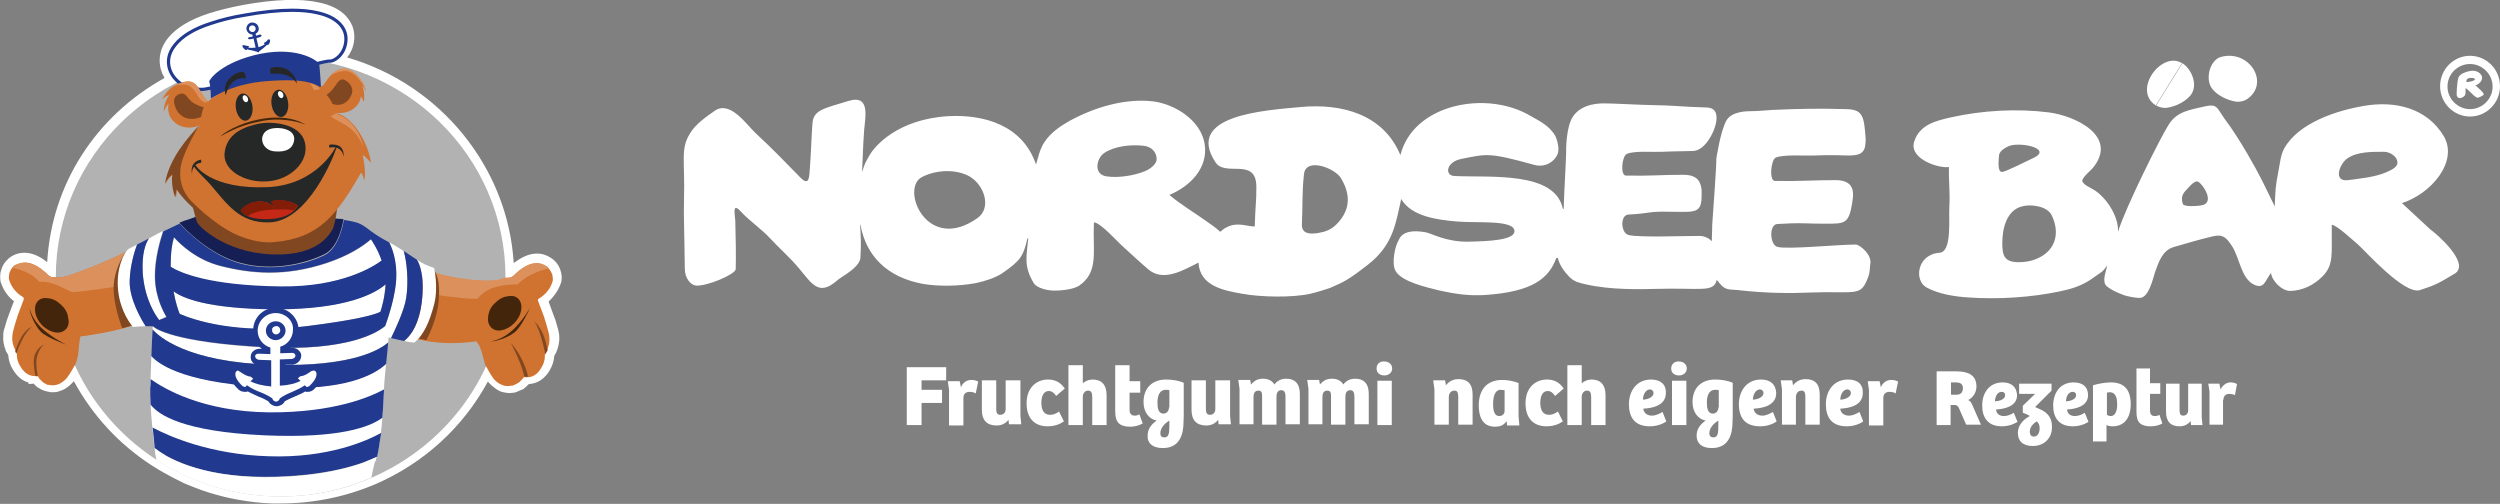 <?xml version="1.0" encoding="utf-8"?>
<!-- Generator: Adobe Illustrator 24.2.1, SVG Export Plug-In . SVG Version: 6.00 Build 0)  -->
<svg version="1.1" id="Ebene_1" xmlns="http://www.w3.org/2000/svg" xmlns:xlink="http://www.w3.org/1999/xlink" x="0px" y="0px"
	 viewBox="0 0 609.3 122.8" style="enable-background:new 0 0 609.3 122.8;" xml:space="preserve">
<rect x="0" y="0" width="609.3" height="122.8" fill="#808080" stroke="none"/>
<style type="text/css">
	.st0{fill:#FFFFFF;}
	.st1{fill:#B2B2B2;}
	.st2{fill:#D07230;}
	.st3{fill:#DC915C;}
	.st4{fill:#43250B;}
	.st5{fill:#814720;}
	.st6{fill:#213A8F;}
	.st7{fill:#151F54;}
	.st8{fill:none;stroke:#213A8F;stroke-width:0.786;stroke-miterlimit:10;}
	.st9{fill:#262727;}
	.st10{fill:#C62818;}
	.st11{fill:#831D08;}
</style>
<g>
	<path class="st0" d="M135.9,66.1c-0.2-0.6-0.5-1.2-1-1.8l0,0l-0.4-0.4c-1.2-0.9-2.4-1.3-3.6-1.3c-1.5,0-3,0.6-4.6,1.8
		c-0.6,0.4-1.2,0.9-1.8,1.5c-0.7-24.3-17.6-45.1-41.3-51.4c0.7-0.6,1.3-1.4,1.7-2.3c0.8-1.7,0.9-3.7,0.2-5.3
		c-0.7-1.8-2.6-4.2-7.7-5.3c-1.8-0.4-3.9-0.6-6.3-0.6c-3.4,0-7.4,0.4-11.8,1.2c-3.1,0.5-6,1.2-8.4,2.1c-4.3,1.5-7.5,3.4-9.3,5.7
		c-2.2,2.7-2.1,5.3-1.6,7c0.3,0.9,0.7,1.8,1.3,2.6c-17.5,9.4-28.5,26.9-29.1,46.3C10.1,63.4,8,62.4,6,62.4c-1.2,0-2.3,0.4-3.3,1.1
		l-0.1,0.1l-0.2,0.2L2,64.1c-0.5,0.6-0.8,1.2-1,1.8c-0.2,0.7-0.3,1.5-0.2,2.2c0.6,2.1,1.8,3.7,3.5,4.8c-0.4,1.2-0.9,2.4-1.3,3.6
		l-0.2,0.7C2.5,78,2.2,79,1.9,80.2c-0.1,0.5-0.2,1-0.3,1.6c-0.1,1.2,0.1,2.4,0.7,3.6l0,0.1L2.5,86c0.1,0.1,0.1,0.2,0.2,0.4
		c0.1,1.4,0.4,2.4,1,3.3c1.1,2,2.6,2.7,3.8,2.9c0,0.1,0,0.1,0,0.2c0.3,0,0.6-0.1,0.9-0.1c0.3,0.4,0.6,0.7,0.9,1l1,0.6l0.4,0.2
		l0.2,0.1c0.1,0,0.1,0.1,0.2,0.1c0,0,0.1,0,0.1,0c0,0,0.1,0,0.1,0l0.9,0.1c0.8,0,1.3,0,1.7-0.1c0.5-0.1,1.1-0.4,1.6-0.7
		c0.6-0.4,1.1-0.9,1.7-1.5c0.2-0.3,0.5-0.7,0.7-1c4.4,8.7,11.1,16.1,19.4,21.4c1.7,1.1,3.4,2.1,5.2,3c0.7,0.3,1.3,0.7,2,1
		c1,0.5,2.1,0.9,3.1,1.3c1.2,0.5,2.4,0.9,3.6,1.3c2.3,0.7,4.6,1.3,6.9,1.7c2.7,0.5,5.4,0.8,8,0.9c0.7,0,1.4,0,2.1,0
		c7.9,0,15.6-1.6,22.8-4.7c12.1-5.2,21.8-14.3,27.6-25.8c0.3,0.4,0.5,0.8,0.8,1.2c0.5,0.6,1.1,1.1,1.7,1.5c0.5,0.3,1.1,0.6,1.6,0.7
		c0.4,0.1,0.8,0.2,1.3,0.2h0.1l0.3,0l0.5,0l0.4-0.1c0,0,0.1,0,0.1,0h0.1l0.3-0.1l0.5-0.2l0.7-0.4c0.7-0.6,1-0.9,1.3-1.3
		c1.6,0,3.4-0.6,4.8-3c0.6-0.9,0.9-2,1-3.3c0-0.1,0.1-0.1,0.1-0.2l0.2-0.5l0.1-0.1c0.6-1.2,0.8-2.5,0.7-3.7c0-0.6-0.1-1.1-0.3-1.6
		c-0.3-1.2-0.6-2.2-0.9-2.9l-0.2-0.7l-1.4-3.6c1.7-1.2,2.9-2.7,3.4-4.6C136.2,67.6,136.1,66.8,135.9,66.1L135.9,66.1L135.9,66.1z"/>
	<path class="st0" d="M136.8,68.7c0.2-1,0.1-1.9-0.2-2.8c-0.2-0.7-0.6-1.4-1.1-2l-0.5-0.5l-0.1-0.1c-1.3-1-2.6-1.5-4-1.5
		c-1.6,0-3.3,0.6-5.1,1.9c-0.2,0.1-0.4,0.3-0.6,0.4c-1.4-23.2-17.8-43.5-40.6-50.1c0.4-0.5,0.7-1,1-1.6c0.9-1.9,1-4.1,0.3-6
		c-0.8-2-2.8-4.7-8.2-5.8c-4.4-1-10.7-0.8-18.4,0.6c-3.2,0.6-6,1.3-8.5,2.1C46.2,4.8,43,6.8,41,9.2c-2.4,3-2.3,5.8-1.8,7.7
		c0.2,0.7,0.5,1.4,0.9,2.1c-16.9,9.4-27.5,26-28.6,44.9c-3.3-2.7-6.7-3-9.3-1l-0.8,0.8c-0.5,0.6-0.9,1.3-1.1,2.1
		c-0.3,0.8-0.3,1.7-0.2,2.6l0,0.1c0.6,2,1.7,3.7,3.3,4.9L2,77.1c-0.3,0.8-0.6,1.8-0.9,2.9c-0.2,0.5-0.3,1.1-0.3,1.7
		c-0.1,1.2,0.1,2.5,0.6,3.7l0,0.1l0.6,1c0.1,1.4,0.5,2.5,1.1,3.5c1.2,2,2.6,2.9,3.8,3.2L7,93.6l1.2-0.1c0.3,0.3,0.5,0.5,0.8,0.8
		l1.2,0.7l0.8,0.3l1.4,0.3c0.8,0,1.4,0,1.9-0.2c0.6-0.2,1.2-0.4,1.8-0.8c0.6-0.4,1.3-1,1.9-1.7c0,0,0,0,0,0
		c4.5,8.3,11,15.4,19.1,20.6c1.7,1.1,3.5,2.1,5.2,3c0.7,0.3,1.4,0.7,2,1c1,0.5,2.1,0.9,3.1,1.3c1.2,0.5,2.4,0.9,3.7,1.3
		c2.3,0.7,4.6,1.3,7,1.7c2.7,0.5,5.4,0.8,8.1,0.9c0.7,0,1.4,0,2.2,0c8,0,15.8-1.6,23.1-4.7c11.8-5.1,21.4-13.9,27.4-25
		c0,0,0.1,0.1,0.1,0.1c0.6,0.7,1.2,1.2,1.9,1.7c0.6,0.4,1.2,0.7,1.8,0.8c0.5,0.1,1,0.2,1.5,0.2l1.1-0.1l0.4-0.1l1.9-0.8l0.1-0.1
		c0.6-0.5,0.9-0.8,1.2-1.1c2.1-0.1,3.9-1.3,5.1-3.4c0.6-1,1-2.2,1.1-3.5l0.4-0.7c0.6-1.3,0.9-2.7,0.8-4.1c0-0.6-0.2-1.2-0.3-1.7
		c-0.4-1.3-0.6-2.3-0.9-2.9l-1.4-3.8C135.1,72.2,136.2,70.6,136.8,68.7z M133.2,77.1l0.2,0.7c0.2,0.6,0.5,1.5,0.8,2.8
		c0.1,0.5,0.2,0.9,0.3,1.4c0.1,1.1-0.1,2.3-0.7,3.4l-0.5,0.9l0,0.2c-0.1,1.2-0.4,2.1-0.9,3c-1,1.8-2.4,2.6-4.1,2.6l-0.4,0l-0.2,0.3
		c-0.2,0.3-0.5,0.6-1.1,1.1l-1.1,0.5l-1.5,0.3c-0.4,0-0.7,0-1.1-0.1c-0.4-0.1-0.9-0.3-1.4-0.6c-0.6-0.4-1.1-0.8-1.5-1.4
		c-0.2-0.3-0.5-0.7-0.8-1.1l-0.7-1.2l-0.6,1.2c-5.7,11.3-15.4,20.3-27.2,25.5c-7.1,3.1-14.6,4.6-22.4,4.6c-0.7,0-1.4,0-2.1,0
		c-2.6-0.1-5.3-0.4-7.9-0.8c-2.3-0.4-4.6-1-6.8-1.7c-1.2-0.4-2.4-0.8-3.6-1.2c-1.1-0.4-2.1-0.8-3.1-1.3c-0.7-0.3-1.3-0.6-2-1
		c-1.7-0.9-3.5-1.9-5.1-2.9c-8.2-5.3-14.8-12.6-19.1-21.1l-0.6-1.2L17.4,91c-0.2,0.4-0.5,0.7-0.7,1c-0.5,0.5-1,1-1.5,1.3
		c-0.4,0.3-0.9,0.5-1.4,0.6c-0.3,0.1-0.7,0.1-1.3,0.1l-0.9-0.2l-1.6-0.8c-0.3-0.3-0.5-0.5-0.8-0.9l-0.3-0.3L8.2,92l-0.5-0.1
		c-1.3-0.2-2.4-1.1-3.3-2.6c-0.5-0.8-0.8-1.8-0.9-3l0-0.2l-0.4-0.7l0,0L3,85.1c-0.5-1.1-0.7-2.2-0.6-3.2c0-0.5,0.1-1,0.3-1.4
		c0.3-1.1,0.6-2.1,0.8-2.8l1.8-4.9l-0.5-0.3c-1.6-1.1-2.6-2.5-3.1-4.4c-0.1-0.6,0-1.2,0.2-1.8c0.2-0.5,0.5-1.1,0.8-1.5l0.3-0.4
		l0.2-0.2c2.4-1.7,5.4-1.1,8.6,2l1.3,1.3l0.1-1.8c0.6-19.3,11.3-36.3,28.6-45.7l0.8-0.4L42,18.7c-0.5-0.7-0.9-1.5-1.2-2.3
		c-0.4-1.5-0.5-3.8,1.5-6.3c1.8-2.2,4.8-4,9-5.4c2.4-0.8,5.2-1.5,8.3-2C67,1.4,73.1,1.2,77.3,2.1c4.7,1,6.5,3.2,7.1,4.9
		c0.6,1.5,0.5,3.2-0.2,4.7c-0.4,0.8-0.9,1.5-1.5,2.1l-1.1,1l1.4,0.4c23.3,6.2,40,27,40.7,50.6l0.1,1.8l1.3-1.2
		c0.5-0.5,1.1-1,1.7-1.4c1.5-1.1,2.9-1.6,4.2-1.6c1.1,0,2,0.3,3,1.1l0.3,0.4c0.4,0.5,0.7,1,0.9,1.6l0.7-0.2l-0.7,0.3
		c0.2,0.6,0.2,1.3,0.1,2c-0.5,1.7-1.6,3.1-3.1,4.2l-0.5,0.3L133.2,77.1z"/>
	<path class="st1" d="M68.4,14.1c-30.3,0-54.8,23.9-54.8,53.4c0,18.6,9.8,35,24.6,44.6c8.7,5.6,19.1,8.9,30.2,8.9
		c7.9,0,15.4-1.6,22.2-4.6c19.2-8.3,32.6-27.1,32.6-48.8C123.2,38,98.7,14.1,68.4,14.1"/>
	<path class="st2" d="M125.4,93.8L125.4,93.8L125.4,93.8l0.4-0.2l0.7-0.4l0,0c0.3-0.3,0.6-0.6,0.9-0.9l0.1-0.1l0.2-0.3
		c1.8,0.3,3.3-0.5,4.3-2.4c0.5-0.8,0.8-1.7,0.8-2.8l0-0.3l0-0.1l0,0c0.8-1.3,1.2-2.6,1.1-4c0-0.4-0.1-0.9-0.2-1.3
		c-0.3-1.2-0.6-2.1-0.8-2.8c-0.1-0.3-0.2-0.5-0.2-0.7l-1.5-4l-0.1-0.3l0-0.2l0.1-0.1l0.1-0.1l0,0h0c1.7-1,2.9-2.5,3.4-4.3v0l0,0
		c0.1-0.6,0-1.1-0.1-1.6c-0.2-0.5-0.4-0.9-0.8-1.4l-0.2-0.2l-0.2-0.2v0l0,0c-0.8-0.6-1.7-0.9-2.6-0.9c-1.7,0-3.6,1-5.7,3.1l-0.5,0.3
		l-0.2,0.1h0c-0.5,0-1,0.1-1.6,0.1c0,0-1.3,1.2-8.5,0.4c-7.1-0.8-11.3-2.7-11.3-2.7s-0.5,4.8-1.3,8.1c-1.2,5.3-1.9,8.5-1.9,8.5
		s6.5,2.5,16.2,1.1c1.2,0.6,2.1,5.4,2.2,5.6c0.8,1.5,1.5,2.7,2.1,3.5c0.4,0.5,0.9,0.9,1.4,1.2c0.4,0.2,0.8,0.4,1.2,0.5l0,0
		c0.3,0.1,0.6,0.1,0.9,0.1l0.2,0l0.5-0.1l0.2,0l0,0l0.1,0l0.1,0l0,0L125.4,93.8L125.4,93.8L125.4,93.8L125.4,93.8L125.4,93.8z"/>
	<path class="st3" d="M133.8,65.4l-0.2-0.2l-0.2-0.2v0l0,0c-0.8-0.6-1.7-0.9-2.6-0.9c-1.7,0-3.6,1-5.7,3.1l-0.5,0.3l-0.2,0.1h0
		c-0.5,0-1,0.1-1.6,0.1c0,0-1.3,1.2-8.5,0.4c-7.1-0.8-11.3-2.7-11.3-2.7s-0.1,2.5-0.8,5.8c0,0,10.3,1.8,14.2,1.6
		c1.1-1.4,3.4-3.5,9.8-3.5C128.9,66.4,133.8,65.4,133.8,65.4"/>
	<path class="st4" d="M120.7,73.8c0.9-0.9,2-1.5,3.1-1.6c1.1-0.2,2,0,2.6,0.7c0.6,0.7,0.8,1.6,0.6,2.8c-0.2,1.1-0.8,2.2-1.7,3.1
		c-0.9,0.9-2,1.5-3.1,1.7c-1.1,0.2-2-0.1-2.6-0.8c-0.6-0.7-0.8-1.6-0.6-2.8C119.2,75.7,119.7,74.7,120.7,73.8"/>
	<path class="st4" d="M119.6,83.2c0,0,2.7-0.3,5.3-2.7c2.6-2.4,4.3-5.5,4.3-5.5s-2.1,4.7-3.8,6C123.8,82.3,120.7,83.3,119.6,83.2"/>
	<path class="st5" d="M124.5,83.6c0,0,2.6,4.8,3.3,8.2c0.3,0,0.9,0,0.9,0S127.9,87.4,124.5,83.6"/>
	<path class="st5" d="M132.9,86.4c0,0-0.9-5.3-2.7-8.2c2.1,2.3,2.6,4.1,3.3,7.2C133.4,85.4,133,86.2,132.9,86.4
		C132.9,86.4,132.9,86.4,132.9,86.4"/>
	<path class="st5" d="M105.6,65.7c0,0,1.9,1.4,1.3,7.7c-0.4,4.8-3,9.5-3,9.5s-0.5-0.1-0.9-0.2c-0.4-0.1-1.1-0.2-1.1-0.2
		s2.8-5.2,3-9.4C105.2,69,105.6,65.7,105.6,65.7"/>
	<path class="st2" d="M35.2,78.4c0,0-3.6,1.3-7.1,2.1c-4.2,1-8.5,1.5-8.5,1.5c-0.6,2.6-0.2,4.3-1.2,6.7c-0.8,1.5-1.5,2.6-2.1,3.4
		c-0.4,0.5-0.9,0.9-1.4,1.2c-0.4,0.3-0.8,0.4-1.2,0.5h0c-0.3,0.1-0.6,0.1-0.9,0.1l-0.3,0l-0.5-0.1l-0.2,0l0,0l-0.1,0l-0.1,0l0,0l0,0
		h0l0,0h0l0,0h0l0,0l-0.4-0.2l-0.7-0.4l0,0c-0.3-0.3-0.6-0.6-0.9-0.9L9.4,92l-0.2-0.4c-1.8,0.3-3.2-0.5-4.3-2.4
		c-0.5-0.8-0.8-1.7-0.8-2.8l0-0.3l0-0.1l0,0c-0.8-1.3-1.2-2.6-1.1-4c0-0.4,0.1-0.9,0.2-1.3c0.3-1.2,0.6-2.1,0.8-2.8
		c0.1-0.3,0.2-0.5,0.2-0.7l1.5-4l0.1-0.3l0-0.2l-0.1-0.2l-0.1-0.1l0,0l0,0c-1.7-1-2.9-2.5-3.4-4.3v0v0c-0.1-0.6,0-1.1,0.1-1.6
		c0.2-0.5,0.4-0.9,0.8-1.4l0.2-0.2l0.2-0.2v0l0,0C4.3,64.3,5.1,64,6.1,64c1.7,0,3.6,1,5.7,3.1l0.5,0.3l0.1,0.1h0
		c0.5,0,1,0.1,1.6,0.1c0,0,0.9,0.1,2.6-0.4c8.2-2.7,15.3-6.4,15.3-6.4s-1,8.6-0.2,11.9C32.8,77.9,35.2,78.4,35.2,78.4"/>
	<path class="st3" d="M3.1,65.3l0.2-0.2l0.2-0.2v0l0,0C4.3,64.3,5.1,64,6.1,64c1.7,0,3.6,1,5.7,3.1l0.5,0.3l0.1,0.1h0
		c0.5,0,1,0.1,1.6,0.1c0,0,0.9,0.1,2.6-0.4c8.2-2.7,15.3-6.4,15.3-6.4s-0.5,4.8-0.5,8.6c0,0-11.7,1.8-13.7,1.8
		c-0.8,0-4.8-2.9-8.1-2.5C7.2,65.9,3.1,65.3,3.1,65.3"/>
	<path class="st4" d="M14.9,74.3c-0.9-0.9-2-1.5-3.1-1.6c-1.1-0.2-1.9,0-2.6,0.7c-0.6,0.7-0.8,1.6-0.6,2.8c0.2,1.1,0.8,2.2,1.7,3.1
		c0.9,0.9,2,1.5,3.1,1.7c1.1,0.2,2-0.1,2.7-0.8c0.6-0.7,0.8-1.6,0.5-2.8C16.5,76.3,15.9,75.2,14.9,74.3"/>
	<path class="st5" d="M7.7,79.7c0,0-0.8,0.1-2,1.7c-1.2,1.6-2,4.3-2,4.3L4,86.2C4,86.2,5.3,81.8,7.7,79.7"/>
	<path class="st5" d="M10.8,84c0,0-1.4,0.4-2.2,2.2c-0.9,1.8,0.1,5.5,0.1,5.5l0.5,0c0,0-0.6-3-0.2-4.7C9.5,85.1,10.3,84.3,10.8,84"
		/>
	<path class="st4" d="M7.2,75.1c0,0,0.5,2.7,3.2,5.1c2.7,2.4,5.8,3.8,5.8,3.8s-4.9-1.7-6.3-3.2C8.4,79.2,7.2,76.2,7.2,75.1"/>
	<path class="st5" d="M30.8,61.2c0,0-2.9,3.7-3.1,8.6C27.6,74.6,29.8,80,29.8,80l2.4-0.7c0,0-3.2-5.5-3.4-9.7
		C28.5,65.5,30.8,61.2,30.8,61.2"/>
	<path class="st0" d="M33.4,59.6c-1.2,0.6-2.1,1.1-2.1,1.1c-1.1,0.8-3.1,4.9-2.5,10.2c0.6,5.3,3.3,8.4,3.6,8.8
		c1-0.1,2.1-0.2,3.1-0.2c-0.9-1.5-4-6.5-3.9-11C31.7,64.7,32.8,61.2,33.4,59.6"/>
	<path class="st0" d="M42.3,71c0.5,2.8,1.2,4.7,1.5,5.5c3.2,1.4,13.8,5.2,30.9,3c11.9-1.5,16.4-2.7,18-3.5c0.3-0.8,1.1-3.6,1.2-6.8
		c-2.4,2.1-9.2,6.2-26.8,6.1C50.5,75.3,44.4,72.6,42.3,71"/>
	<path class="st0" d="M93.9,79.5C93.8,79.4,94,79.6,93.9,79.5c-1.7,1.4-8.9,6.2-29.4,5.2c-22-1.2-26.6-4.5-27.2-5.1l-0.1,0.1
		c0,0.1,0,0.3,0,0.6c1.4,1.6,8.2,8,29.3,8.6c19.8,0.5,26.4-3.9,28.1-5.5c0.1-0.6,0.1-1.1,0.1-1.2c0.2,0.1,0.4,0.1,0.6,0.2
		c0.8-1.6,3.2-6.8,3.7-9.8c0.6-3.9,0.2-8.7-0.6-11.4c-1.2-0.8-2.4-1.5-3.6-2.2c0.7,1.3,1.6,3.8,1.7,7.3C96.8,72,93.9,79.2,93.9,79.5
		"/>
	<path class="st0" d="M91.5,112.5c2-6.4,1.9-17.2,2.3-20.8c0.1-1,0.2-2,0.3-3.1c-3,2.8-10.2,6.5-26.9,5.8
		c-21.2-0.9-28.1-5.2-30.3-7.7c-0.1,2.8-0.2,5.8-0.3,7.8c-0.1,4.7,0.9,13.9,1.3,16.3"/>
	<path class="st0" d="M105.8,65.3c-1.6-0.5-2.9-1.1-4.2-2h0c0,0,2,2.5,1.3,9.3c-0.6,6.7-3.1,9.5-4.4,10.5c1.3,0.3,2.2,0.4,2.5,0.4
		c2.3-1.9,3.7-5.1,4.8-9.3C106.9,70,105.8,65.3,105.8,65.3"/>
	<path class="st6" d="M102.9,72.6c0.6-6.8-1.3-9.3-1.3-9.3l0,0c-0.9-0.6-1.8-1.2-3-2c-0.1,0-0.1-0.1-0.2-0.1
		c0.8,2.7,1.2,7.6,0.6,11.4c-0.4,3-2.9,8.2-3.7,9.8c1.2,0.3,2.3,0.5,3.2,0.7C99.8,82.1,102.3,79.3,102.9,72.6"/>
	<path class="st6" d="M66.5,88.9c-21.1-0.6-27.9-7-29.3-8.6c-0.1,1.2-0.2,3.8-0.3,6.5c2.2,2.4,9,6.8,30.3,7.7
		c16.7,0.7,23.9-3,26.9-5.8c0.2-2,0.4-3.9,0.5-5.2C92.8,85,86.3,89.5,66.5,88.9"/>
	<path class="st0" d="M39.7,56.3c-0.3,0.2-0.7,0.4-1,0.5c-0.6,0.3-1.5,0.8-2.4,1.3c-0.8,1.2-1.9,3.7-1.5,8.6
		c0.5,6.4,3.2,10.3,4,11.3l1.7-0.9c-0.6-0.9-2.7-4.5-2.8-9.6C37.6,62.9,39.1,58.1,39.7,56.3"/>
	<path class="st0" d="M90.4,58.4c-2,1.7-5.4,4-10.9,5.8c-10,3.3-18.2,2.6-25.7,0.7c-6-1.5-10-5.5-11.4-7c-0.5,1.7-0.9,3.9-0.8,6.7
		c0,0.2,0,0.4,0,0.6c2.2,1.3,9.2,4.6,26.8,4.8C83.4,70,91.2,65,93.1,63.5C92.1,60.8,90.7,58.8,90.4,58.4"/>
	<path class="st6" d="M83.7,53.5c-1.8-0.2-3.5-0.3-3.5-0.3L57.3,53l24.9,0.5L83.7,53.5z"/>
	<path class="st6" d="M48,52.8l0.7,0C48.5,52.8,48.2,52.8,48,52.8"/>
	<path class="st7" d="M47.6,52.8l-0.3,0.1c0.3-0.1,0.5-0.1,0.7-0.1L47.6,52.8z"/>
	<path class="st7" d="M57.3,53l-8.7-0.2c0.3,0,0.5,0.1,0.5,0.1L57.3,53z"/>
	<path class="st7" d="M83.7,53.5L83.7,53.5L83.7,53.5z"/>
	<path class="st6" d="M92.7,76c-1.6,0.8-6.1,2-18,3.5c-17.1,2.1-27.7-1.6-30.9-3c-0.3-0.7-1-2.6-1.5-5.5c2.1,1.6,8.2,4.3,24.9,4.4
		c17.5,0,24.4-4,26.8-6.1C93.8,72.5,93,75.2,92.7,76 M41.6,64.5c0-2.8,0.3-5,0.8-6.7c1.4,1.6,5.4,5.5,11.4,7
		c7.5,1.9,15.7,2.6,25.7-0.7c5.5-1.8,8.9-4.1,10.9-5.8c0.3,0.4,1.7,2.5,2.6,5.2c-1.9,1.4-9.7,6.5-24.6,6.3
		c-17.6-0.2-24.6-3.4-26.8-4.8C41.6,64.9,41.6,64.7,41.6,64.5 M96.6,66.4c-0.1-3.6-1.1-6-1.7-7.3c-1.7-0.9-3.2-1.8-4.4-2.7
		c-2.1-1.6-2.8-2.1-5-2.5c-0.5-0.1-1.1-0.2-1.7-0.3c0,0-0.9,6.7-4.7,8.6c-3.9,1.9-11.9,4.2-20.3,2.1c-7.7-2-14-8.7-15-9.8
		c-1.3,0.6-2.7,1.3-4,1.9c-0.6,1.8-2.1,6.7-2,11.3c0.1,5,2.3,8.7,2.8,9.6L38.8,78c-0.8-1-3.5-4.9-4-11.3c-0.3-4.9,0.7-7.4,1.5-8.6
		c-1,0.5-2,1.1-2.9,1.5c-0.6,1.6-1.7,5.1-1.8,8.9c-0.1,4.4,2.9,9.5,3.9,11c1,0,1.7,0,1.7,0s0,0.1,0,0.1l0.1-0.1
		c0.6,0.6,5.2,3.9,27.2,5.1c20.5,1.1,27.7-3.7,29.4-5.2c0.1,0.1-0.1-0.1,0,0C93.9,79.2,96.8,72,96.6,66.4"/>
	<polyline class="st7" points="48.6,52.8 48.6,52.8 48.7,52.8 48.6,52.8 	"/>
	<path class="st7" d="M47.6,52.8C47.6,52.8,47.7,52.8,47.6,52.8C47.7,52.8,47.6,52.8,47.6,52.8"/>
	<line class="st7" x1="48.8" y1="52.8" x2="48.8" y2="52.8"/>
	<polyline class="st7" points="47.3,52.9 47.3,52.9 47.3,52.9 47.3,52.9 	"/>
	<path class="st7" d="M48,52.8"/>
	<path class="st7" d="M57.3,53L57.3,53l-8.2-0.1c0,0,0,0,0,0c0,0,0,0,0,0L57.3,53z"/>
	<path class="st7" d="M43.7,54.3c1,1.1,7.2,7.8,15,9.8c8.4,2.2,16.4-0.2,20.3-2.1c3.9-1.9,4.7-8.6,4.7-8.6c0,0,0,0,0,0l-1.5-0.1
		L57.3,53l-8.2-0.1c0,0,0,0,0,0c0,0-0.1,0-0.2,0l0,0c-0.1,0-0.1,0-0.2,0c0,0,0,0,0,0l-0.7,0c-0.1,0-0.2,0-0.3,0c0,0,0,0-0.1,0
		c-0.1,0-0.2,0-0.3,0.1c0,0,0,0,0,0l-1.7,0.6C45.1,53.7,44.4,54,43.7,54.3"/>
	<path class="st6" d="M92.9,105.5c-3.4,1.9-12.9,6.2-27.4,5.7c-14.2-0.4-24.4-4.9-28.3-7c0.2,1.9,0.4,3.7,0.5,5
		c2.7,2.1,10.6,7,26.8,7c15.2,0,23.9-3.2,27.4-4.9c0.1-0.3,0.1-0.5,0.2-0.9C92.4,109,92.6,107.3,92.9,105.5"/>
	<path class="st6" d="M36.7,92.4c0,0.8,0,1.6-0.1,2.3c0,1.1,0,2.4,0.1,3.9c1.9,2.5,7.9,6.6,27.8,7.5c18.4,0.8,25.8-2.1,28.7-4.3
		c0.2-2.5,0.3-4.9,0.4-6.9c-3.3,1.8-12.2,5.7-28.1,5.6C49.4,100.3,40.1,94.8,36.7,92.4"/>
	<path class="st0" d="M48,21.7c-2.9,0-5.9-2.2-6.7-5c-0.4-1.4-0.5-3.5,1.4-5.8c1.7-2.1,4.6-3.8,8.7-5.2c2.4-0.8,5.1-1.5,8.2-2
		c4.4-0.8,8.3-1.2,11.6-1.2c2.3,0,4.4,0.2,6.1,0.6c4.5,1,6.1,3,6.7,4.5c0.5,1.3,0.4,2.9-0.2,4.3c-0.6,1.3-1.7,2.4-2.8,2.8l-0.5,0.1
		L80,14.9l-1.1,0.2c-0.3,0.1-27.6,6.5-28.7,6.6C49.1,21.8,48,21.7,48,21.7L48,21.7L48,21.7z"/>
	<path class="st8" d="M48,21.7c-2.9,0-5.9-2.2-6.7-5c-0.4-1.4-0.5-3.5,1.4-5.8c1.7-2.1,4.6-3.9,8.7-5.2c2.4-0.8,5.1-1.5,8.2-2
		c4.4-0.8,8.3-1.2,11.6-1.2c2.3,0,4.4,0.2,6.1,0.6c4.5,1,6.1,3,6.7,4.6c0.5,1.3,0.4,2.9-0.2,4.3c-0.6,1.4-1.7,2.4-2.8,2.8l-0.5,0.1
		L80,14.9l-1.1,0.2c-0.3,0.1-27.6,6.5-28.8,6.6C49.1,21.9,48,21.7,48,21.7L48,21.7L48,21.7z"/>
	<path class="st6" d="M51.4,24c0,0,0-2.8-0.4-4.1c-0.1-0.4,2.9-4.8,12.5-6.8c9.7-1.9,14.3,2.1,14.3,2.5c0.1,0.4,0.5,6.5,0.5,6.8
		c-3.4-0.3-9.4-2.8-15.1-2C57.6,21.2,53.4,22.7,51.4,24"/>
	<path class="st6" d="M60.7,7.2c0.1,0.4,0.6,0.7,1,0.6c0.4-0.1,0.7-0.5,0.6-1c-0.1-0.4-0.5-0.7-1-0.6C60.9,6.3,60.6,6.7,60.7,7.2
		 M65.7,9.6c0.3,0.4,0,1-0.3,1.3L65.3,11h0l-0.2-0.1c-0.3,0.3-0.6,0.6-1,0.9c-0.3,0.2-0.6,0.5-0.9,0.7L63,12.8l-0.4-0.2
		c-0.4-0.1-0.7-0.2-1.1-0.3c-0.4-0.1-0.8-0.1-1.3-0.3l-0.1,0.2l0,0l-0.2,0c-0.3-0.2-0.9-0.6-0.8-1.1l0.1-0.1l0.2,0l0.1,0
		c0.4,0.1,0.6,0.2,1,0.2l0.2,0.1l-0.1,0.2l-0.1,0.1c0.5,0.1,1.1,0.1,1.8,0l-0.5-2.2l-1,0.2l-0.4-0.2l0.2-0.3l1-0.2l-0.1-0.5
		c-0.7,0-1.2-0.5-1.4-1.1c-0.2-0.8,0.3-1.6,1.1-1.8C62,5.4,62.8,5.8,63,6.6c0.2,0.7-0.1,1.3-0.7,1.6l0.1,0.5l1-0.3l0.4,0.2l-0.3,0.4
		l-1,0.3l0.5,2.2c0.7-0.2,1.3-0.5,1.6-0.8l-0.1,0l-0.2-0.1l0.1-0.2c0.3-0.1,0.5-0.3,0.8-0.6l0-0.1l0.2-0.1L65.7,9.6z"/>
	<path class="st0" d="M67.1,98.5L67.1,98.5h0.2c0.6-0.1,1.2-0.5,1.4-1c0.8-0.5,1.7-0.9,2.6-1.3c0.9-0.4,1.9-0.8,2.9-1.4l0.4,0.2
		l0.2,0l0.2,0c0.3,0,0.7-0.1,0.9-0.4c1.2-1.1,2.4-2.7,1.8-4.2c-0.1-0.3-0.5-0.6-0.9-0.6l-0.2,0l-0.8,0.2L75.5,90
		c-0.9,0.6-1.4,1-2.3,1.1c-0.6,0.1-1.1,0.6-1.1,1.1l0.1,0.5c-0.9,0.3-2,0.6-3.2,0.7l0-5.1l2.2-0.1c0.8,0,1.6-0.6,1.6-1.4
		c0-0.4-0.1-0.7-0.3-1c-0.3-0.3-0.7-0.5-1.1-0.5l-2.2,0.1v-0.5c1.9-0.7,3.1-2.5,3.1-4.5c0-2.7-2.3-4.9-5-4.9c-2.7,0-5,2.2-5,4.9
		c0,2,1.3,3.8,3.1,4.5v0.5l-2.2-0.1c-0.4,0-0.9,0.2-1.1,0.5c-0.3,0.3-0.4,0.6-0.4,1c0.1,0.8,0.8,1.4,1.6,1.4l2.2,0.1l0,5.1
		c-1.2-0.1-2.3-0.3-3.2-0.7l0.1-0.5c0-0.6-0.5-1-1.1-1.1c-0.9-0.1-1.5-0.5-2.3-1.1l-0.2-0.1l-0.8-0.2l-0.2,0
		c-0.4,0.1-0.7,0.3-0.9,0.7c-0.7,1.5,0.6,3.1,1.8,4.2c0.2,0.2,0.6,0.4,0.9,0.4l0.2,0l0.2,0l0.4-0.2c1,0.6,2,1.1,2.9,1.4
		c0.9,0.4,1.8,0.8,2.6,1.3C65.9,98,66.5,98.4,67.1,98.5 M67.2,78.9c0.9,0,1.7,0.8,1.7,1.7c0,0.9-0.8,1.7-1.7,1.7
		c-0.9,0-1.7-0.7-1.7-1.7C65.5,79.6,66.2,78.9,67.2,78.9"/>
	<path class="st6" d="M67.2,76.3c-2.4,0-4.4,1.9-4.4,4.3c0,1.9,1.3,3.6,3.1,4.1l0,1.6l-2.9-0.1h0c-0.5,0-0.9,0.3-0.8,0.7
		c0,0.4,0.5,0.8,1,0.8l2.9,0.1l0,6.4C64,94,62.3,93.6,61,92.9l0.2-0.1l0.5-0.5l-0.6-0.5c-1-0.1-1.7-0.6-2.6-1.2l-0.2-0.1L58,90.3
		l-0.1,0l-0.4,0.3c-0.6,1.2,0.8,2.7,1.6,3.5l0.5,0.2l0.1,0l0.1,0l0.4-0.4c1.1,0.8,2.2,1.3,3.3,1.7c1,0.4,2,0.9,2.9,1.5
		c0,0.4,0.4,0.7,0.9,0.8c0.5-0.1,0.8-0.4,0.9-0.8C69,96.5,70,96,71,95.6c1.1-0.5,2.3-1,3.3-1.7l0.4,0.4l0.1,0l0.1,0l0.5-0.2
		c0.8-0.8,2.2-2.3,1.6-3.5l-0.4-0.3l-0.1,0L76,90.4l-0.2,0.1c-0.9,0.6-1.5,1.1-2.6,1.2l-0.6,0.5l0.5,0.5l0.2,0.1
		c-1.3,0.7-3,1.1-5.1,1.2l0-6.4l2.8-0.1c0.5,0,1-0.4,1-0.8c0-0.4-0.3-0.7-0.8-0.7h0l-2.9,0.1l0-1.6c1.8-0.5,3.1-2.2,3.1-4.1
		C71.6,78.2,69.6,76.3,67.2,76.3 M67.2,82.9c-1.3,0-2.4-1-2.4-2.3c0-1.3,1.1-2.3,2.4-2.3c1.3,0,2.4,1,2.4,2.3
		C69.6,81.8,68.5,82.9,67.2,82.9 M67.2,75c3.1,0,5.6,2.5,5.6,5.5c0,1.7-0.8,3.3-2.1,4.3l0.5,0h0.1c0.6,0,1.2,0.2,1.6,0.7
		c0.4,0.4,0.6,0.9,0.5,1.4c-0.1,1.1-1.1,1.9-2.2,2l-1.6,0l0,3.7c0.7-0.1,1.3-0.2,1.8-0.4l0-0.1v0c0-0.8,0.8-1.6,1.7-1.7
		c0.7-0.1,1.1-0.4,2-1l0.2-0.1c0.3-0.2,0.8-0.3,1.2-0.3l0.4,0c0.6,0.1,1.1,0.5,1.4,1c0.5,1,0.5,2.7-1.9,5c-0.4,0.3-0.8,0.5-1.4,0.5
		l-0.2,0l-0.2,0l-0.2-0.1c-0.9,0.6-1.9,0.9-2.7,1.3c-0.9,0.4-1.6,0.7-2.3,1.1c-0.3,0.7-1,1.1-1.8,1.2l-0.2,0l-0.2,0
		c-0.8-0.1-1.5-0.6-1.8-1.2c-0.7-0.4-1.4-0.8-2.3-1.1c-0.8-0.4-1.8-0.8-2.7-1.3L60,95.5l-0.2,0l-0.2,0c-0.5,0-1-0.2-1.4-0.5
		c-2.4-2.2-2.4-3.9-1.9-4.9c0.2-0.5,0.7-0.9,1.4-1l0.3,0c0.4,0,0.8,0.1,1.2,0.4l0.2,0.1c0.9,0.6,1.3,0.9,2,1
		c0.9,0.1,1.6,0.9,1.7,1.7v0.1c0.5,0.2,1.1,0.3,1.8,0.4l0-3.7l-1.6,0c-1.2,0-2.2-0.9-2.2-2c0-0.5,0.1-1,0.5-1.4
		c0.4-0.4,1-0.7,1.6-0.7h0.1l0.5,0c-1.3-1-2.1-2.6-2.1-4.3C61.6,77.5,64.1,75,67.2,75 M67.2,81.6c0.6,0,1.1-0.5,1.1-1
		c0-0.6-0.5-1-1.1-1c-0.6,0-1.1,0.5-1.1,1C66.1,81.1,66.6,81.6,67.2,81.6"/>
	<path class="st5" d="M46.8,49.7c0.5,1.9,0.9,3.6,1.2,4.4c0.2,0.8,6.5,7.4,18.2,7.9c11.7,0.5,14.3-5.3,14.9-6.2
		c0.8-1.8,1.2-6.2,1.2-6.2s-7.2,5.6-13.4,6.2c-6.1,0.6-9-0.5-9-0.5s-2-0.3-4.5-2C52.7,51.7,46.8,49.7,46.8,49.7"/>
	<path class="st2" d="M81.8,27.5C86,28,88,25,87.9,23.5c0.4,0.3,0.5,0.9,0.8,1.3c0.2-1.9-0.1-3.4-0.5-4c0.6,0.5,0.6,0.7,1,1.5
		c-0.5-2.6-3.6-6.6-6.6-5.3c-3,1.3-3.1,3.8-4.6,4.2c-1.3-0.8-3.9-2.2-13.3-1.4c-7.4,0.6-12.6,3.4-14,5c-1.5-1-2.3-5.3-5.1-4.9
		c-2.7,0.4-4.5,1.4-6.1,4.3c0.6-0.5,1.4-1.1,1.8-1c-0.6,0.5-1.4,2.4-1.4,4c0.2-0.5,0.7-1.5,1.2-2c-0.3,1.2,0,2.7,0.5,3.5
		c0.7,1.1,2.9,3.4,7.1,1.9c-2.4,2.6-7.3,7.9-8.3,14.2c0.6-1.2,0.9-1.6,1.8-2.3c-0.4,2.9,0.7,5.6,0.7,5.6c0.1-0.8,0.3-2,0.3-2
		c3.1,5,14.8,13.8,23.7,12.9C77.9,58,82.1,52.3,88,42.1c0.4,0.2,0.8,1.9,0.8,1.9c0.5-2.4-0.4-6.1-0.4-6.1c0.7,0.1,1.3,1.1,2,1.8
		C90,35.7,86.4,28.5,81.8,27.5"/>
	<path class="st5" d="M48.5,30.6c-2.4,2.6-7.3,7.9-8.3,14.2c0.6-1.2,0.9-1.6,1.8-2.3c-0.4,2.9,0.7,5.6,0.7,5.6c0.1-0.8,0.3-2,0.3-2
		c0.9,1.4,2.4,3.1,4.3,4.8c3.6,4.6,12.2,10.3,18.7,9.7c1.3-0.1-1.3-1.1-4.3-1.8c-5.3-1.3-11.2-5.8-15-9.7c-3.6-3.7-2.8-8-2.5-9.2
		C45,36.5,48.5,30.6,48.5,30.6"/>
	<path class="st3" d="M50.4,24.4c0,0-0.9-1.1-1.4-1.9c-0.5-0.9-1-2-2.2-2.5c-1.2-0.5-2.9,0.2-3.3,0.4c-0.4,0.2-1.2,0.6-1.2,0.6
		s2.4-0.8,3.8-0.1c1.4,0.8,2,2.4,2.6,3.2c0.6,0.8,1.6,1,1.6,1L50.4,24.4z"/>
	<path class="st9" d="M61.5,25.7c0.3,1.8-0.4,3.5-1.5,3.7c-1.1,0.2-2.2-1.1-2.5-2.9c-0.3-1.8,0.4-3.5,1.5-3.7
		C60.1,22.6,61.2,23.9,61.5,25.7"/>
	<path class="st0" d="M60.4,23.9c0.2,0.5,0,0.9-0.3,1c-0.3,0.1-0.7-0.2-0.9-0.7c-0.2-0.5,0-0.9,0.3-1C59.8,23.2,60.2,23.4,60.4,23.9
		"/>
	<path class="st9" d="M70.2,24.8c0.3,1.8-0.4,3.5-1.5,3.7c-1.1,0.2-2.2-1.1-2.5-2.9c-0.3-1.8,0.4-3.5,1.5-3.7
		C68.7,21.6,69.9,22.9,70.2,24.8"/>
	<path class="st0" d="M69,22.9c0.2,0.5,0,0.9-0.3,1c-0.3,0.1-0.7-0.2-0.9-0.7c-0.2-0.5,0-0.9,0.3-1C68.5,22.2,68.9,22.5,69,22.9"/>
	<path class="st4" d="M53.6,33.3c1.9-1.7,6.3-3.9,11.4-4.5c5.1-0.6,8,0.7,9.5,1.6c-2.7-1.1-6.7-1.6-10.2-1
		C60.8,30.1,58.2,30.7,53.6,33.3"/>
	<path class="st9" d="M63.3,30.1c2.7-0.5,9.8-0.2,11,4.6c1.2,4.7-3.6,9.2-9.2,9.5c-5.6,0.4-11.2-2.9-10.3-7.4
		C55.6,32.2,59.9,30.8,63.3,30.1"/>
	<path class="st0" d="M67.6,31.2c1.8,0,4.3,0.7,4.1,2.9c-0.3,2.2-2,3-4.6,2.8c-2.6-0.1-3.6-2.4-3.1-3.7
		C64.4,31.8,65.8,31.2,67.6,31.2"/>
	<path class="st5" d="M49.7,26.2c0,0-2.1-0.6-3.1-1.5c-1-0.9-1.4-2.3-2.8-1.8c-1.4,0.5-1.6,1.5-1.2,2.8c0.4,1.7,2.4,4.4,6.4,2.8
		C49.3,27.4,49.3,26.7,49.7,26.2"/>
	<path class="st9" d="M72.4,20.4c-1.8-3.1-6.3-2.4-6.4-2.4c-0.1,0-0.3-1.2,0-1.4c1.4-0.6,3.2-0.1,3.9,0.3
		C72.1,18.1,72.4,20.4,72.4,20.4"/>
	<path class="st9" d="M59.8,19.1c-0.5-0.1-3.6-0.5-4.8,4.1c0,0-0.8-2.1,0.8-3.9c0.9-1,2.4-2,3.6-1.7C59.7,17.8,60.1,19.2,59.8,19.1"
		/>
	<path class="st5" d="M79.6,23.1c0,0,1.1-0.7,1.9-1.9c0.9-1.2,1.4-2.4,2.7-1.6c1.3,0.7,2.2,2.3,1.3,3.8C84.8,25,83,26.1,81,25.3
		C80.9,25.1,80.8,24.5,79.6,23.1"/>
	<path class="st9" d="M49,39.7c0,0,0.1-0.7,0-0.8c-1.1,0.2-2.7,1-2.2,3.5C46.7,40.1,48.7,39.6,49,39.7"/>
	<path class="st9" d="M80.3,36c0,0-0.2-0.6,0-0.7c0.2-0.1,1.3-0.2,2.2,0.2c0.9,0.4,1.4,1.5,1.2,2.7C83.6,36.9,82.6,35.5,80.3,36"/>
	<path class="st9" d="M47.6,40.2c0,0,3.6,6.1,17.9,5.4c12-0.7,16.4-9.9,16.4-9.9h0.2C81.4,38.2,75,54,65.6,54.2
		c-7.2,0.2-10.2-4.4-14.3-9.2c-1.3-1.5-2.9-2.8-4.1-4.5C47.2,40.2,47.6,40.2,47.6,40.2"/>
	<path class="st10" d="M72.6,50.1c0,0-1.2,3.1-7.1,3.3c-6,0.2-6.8-2.1-6.8-2.1s1.5-2.2,4.7-2.2c2.7,0,3.8,1.9,3.8,1.9l-1.1-1.9
		C67.8,48.5,71,48.9,72.6,50.1"/>
	<path class="st11" d="M60.4,52.7c-1.5-0.6-1.8-1.4-1.8-1.4s1.5-2.2,4.7-2.2c2.7,0,3.8,1.9,3.8,1.9l-1.1-1.9c1.7-0.7,4.9-0.3,6.5,1
		c0,0-0.2,0.5-0.9,1.2c0,0-0.8-0.4-5.3-0.2C61.9,51.3,60.4,52.7,60.4,52.7"/>
	<path class="st3" d="M80.1,18.8c0,0,0.9-1.1,1.9-1.6c1-0.5,1.9-0.7,3.2-0.2c1.2,0.5,2.1,1.5,3,2.8c0.9,1.3,1,2.3,1,2.3
		s-0.3-0.9-1.1-2c-0.7-0.9-2-2.7-3.8-2.8C82.3,17.3,80.5,18.3,80.1,18.8"/>
	<path class="st3" d="M77.2,21.9c0.2-0.1,0.5-0.1,0.7-0.2c-0.1-0.3-0.2-0.4-0.2-0.4s-1-0.7-2-1c0,0.2,0.4,0.8,0.9,1.7
		C76.8,22,77,21.9,77.2,21.9"/>
	<path class="st3" d="M87.2,32.3c-1.3-2.3-2.8-3.6-4.6-4.3c-0.2-0.1-0.4-0.2-0.7-0.4c-0.4,0.2-0.8,0.5-1.3,0.7
		c1,0.9,2.2,1.2,4.4,2.7c2.5,1.7,3.5,4.8,3.5,4.8S88.5,34.6,87.2,32.3"/>
	<path class="st0" d="M64.5,116.3c-16.1-0.1-24.1-4.9-26.8-7c0.1,0.7,0.2,1.3,0.2,1.7c0.1,0.4,0.2,0.8,0.2,1.1
		c8.7,5.6,19.1,8.9,30.2,8.9c7.9,0,15.4-1.6,22.2-4.6c0.2-0.9,0.5-2.4,1.1-4.9C88.3,113.1,79.6,116.3,64.5,116.3"/>
	<path class="st0" d="M68.3,80.5c0,0.6-0.5,1-1,1c-0.6,0-1-0.5-1-1s0.5-1,1-1C67.8,79.4,68.3,79.9,68.3,80.5"/>
</g>
<g>
	<g>
		<g>
			<path class="st0" d="M525.4,25.7l6.4-10.3C526.9,12.3,519.6,21.9,525.4,25.7z"/>
			<path class="st0" d="M531.9,15.4l-6.4,10.3c0,0,0.9,0.6,2.2,0.6c1,0,4.3-0.8,6.2-3.1C535.8,20.8,534.2,16.9,531.9,15.4z"/>
		</g>
		<path class="st0" d="M541.2,13.9L541.2,13.9c-2.6,0.8-3.9,5.4-2,7.8c1.9,2.3,5.2,3.1,6.2,3.1l0,0c1.3,0,2.2-0.6,2.2-0.6
			C553.4,20.3,548.2,11.9,541.2,13.9z"/>
	</g>
	<path class="st0" d="M592.3,55.9l-6.9-6.4c7.2-2.3,13.8-10.2,10.2-16.3c-4.1-6.9-11.9-8.7-19.4-7.4c-6.6,1.1-16,4.1-19.5,10.4
		c-0.9,1.7-1,3.5-1.4,5.5c-0.8,4.2-0.7,4.3-0.9,8.6c-2.8-5.7-3.4-7.2-6.6-12.7c-1.8-3.1-3.7-6.1-5.8-8.9c-1.7-2.5-1.7-3.4-4.5-2.8
		c-4,0.9-6.9,1.3-8.9,4.4c-1.9,2.9-10.6,20.3-12.4,26.2c0.2-3.6-2.6-8-5.5-10c-1-0.7-3-1.4-3.2-2.4c-0.1-0.8,2.2-2.7,2.6-3.2
		c6.3-7.8-4.5-12.7-10.7-13.5c-7.8-1-16.3-0.5-23.9,1.2c-3.5,0.8-7.7,1.7-9,6c-1.2,4.2,6.1,6.5,8.5,6.1c-0.1,3.6,0.3,6,0.1,9.6
		c-0.2,3,0.7,11.1-2.4,11.3c-5.5,0.4-6.3,6.8-3.1,8.5c3,1.6,6.9,2.2,10.2,2.4c7.2,0.5,15.2,0,22.3-1.5c2.8-0.6,5.1-1.3,7.5-2.9
		c3.1-2.2,2.6-1.6,4-3.4c-0.4,1.7-1.4,4-0.1,5.1c1.1,0.9,2.5,1.5,3.8,2c1.2,0.5,3.3,0.8,4,0.8c2.3,0.3,3.4-4.6,3.9-6.2
		c0.9-2.5,1.8-5.4,4.6-6.2c3.9-1.1,5.7-1.7,9.5-2.6c2.5-0.6,3.3,0.3,4.7,2.4c1.9,3,2.2,7.9,5.4,9.4c2.5,1.1,2.6-1,4.1-2.9
		c0.1,1.8,2.6,4.5,4.8,4.4c2.9-0.1,5.6-1.4,7.7-3.5c2.9-2.9,2.2-5.6,2.3-12.6c1.2,0,5.4,4,6.4,4.8c1.9,1.7,11.3,12.3,15.1,11.1
		c4.3-1.4,4.7-1.8,8.6-4.1C602,64.1,593.9,57,592.3,55.9 M487.2,37.9c0.1-1.3,2-2.1,2-2.1c2.3-1.5,11.4,0.3,6.4,2.7
		c-1,0.4-6.7,3.4-7.7,3.4C486.8,41.9,487.1,39.2,487.2,37.9 M498,62.2c-1.8,1.2-3.8,1.7-6,1.7c-3.6,0-4-1.7-4-4.7
		c0-3.2,0.9-7.9,4.8-8.9c2.1-0.6,6.1-0.1,7.2,2.1C501.8,56,501.4,59.9,498,62.2 M536.2,50.1L536.2,50.1c-0.5,0.1-3.9,0.4-4.2-0.4
		c-0.7-2.1,0.4-2.9,1.3-3.9c-0.1,0.2,1.2-1.6,2.2-1.6C536.5,44.3,540.4,49.7,536.2,50.1 M581.3,42.1c-2.7,1.1-6.1,1.4-9,1.8
		c-3.8,0.5-2.1-4-0.2-5.3c2.5-1.7,6.1-1.6,9-1.6c1.3,0,3.2,1.1,3.2,2.6C584.4,40.9,582.2,41.7,581.3,42.1"/>
	<path class="st0" d="M452.3,59.6c-4.3,0-16.3,1.2-19,0.6c-2-0.4-2.2-5.4-0.2-5.6c5.5-0.3,4.9-0.2,9.5-0.1c6.2,0,7.6,0.5,8.5-3.4
		c0.3-1.5,0.9-4,0.2-5.4c-0.6-1.3-2.1-1.8-3.9-1.8c-5.8,0-8.2,0.3-14.8,0.2c-1.5,0-1-5.2,0.2-5.7c1.9-0.8,7.1-0.4,9.1-0.5
		c5.2-0.2,6.6,0,9.1,0c3.2-0.1,3.7-1.3,3.7-4.1c-0.4-5.3-0.6-7.1-4.6-7.2c-6.8-0.2-11.8-0.1-18.3,0.2c-1.5,0.1-3.6,0.3-5.2,0.3
		c-0.7,0-4.5,0-5.8,2.2c-1.5,2.6-2.5,9.4-2.5,9.4c0.1,1-0.8,13.3-1,16.1c0-0.2,0,1.5-0.1,4c-0.9-1-2.2-1.3-2.9-1.3
		c-4.3,0-14.6,0.4-17.3-0.2c-2-0.4-2.2-4.8-0.2-5c5.5-0.3,5-0.8,9.5-0.7c6.2,0,8.3,0.7,8.4-3.4c0-1.3,0.2-2.4-0.5-3.8
		c-0.6-1.3-2.1-1.8-3.9-1.8c-5.8,0-7.4,0.3-14,0.2c-1.5,0-1-4.8,0.2-5.3c1.9-0.8,6.3-0.4,8.3-0.5c5.2-0.2,5.3-0.1,7.8-0.2
		c3.2-0.1,5.1-5.1,5.1-5.1c0,0,2.3-5.4-1.7-5.5c-6.8-0.2-7.4-0.5-13.8-0.6c-1.5,0-9.2-0.4-10.8-0.4c-0.7,0-5.8-0.3-8.1,3.3
		c-1.6,2.5-1.6,7.9-1.6,7.9c0.1,0.9-0.5,10.2-0.6,14.5h-0.2c-1.9-9.2-17.5-7.6-26.4-8c-2.5-0.1-2.1-3.5,1.8-4.2
		c6.1-1.2,6.5-1.6,17.7,1.5c2.7,0.7,4.9-0.9,5.6-2.6c0.7-1.7-0.5-4.4-0.5-4.4c-1.5-2.7-4.3-3.9-6-4.9c-10.6-6.4-28.6-3.1-31.8,9.5
		c-4.1-9.9-14.2-12.7-24.5-11.7c-8.3,0.8-28.1,1.9-20.6,13.4c2.4,3.8,10-1.4,10,6.1c0,3.9-0.2,3.5-0.4,9.6c-1.8,0-3.9-1-6.2-0.1
		c-1,0.4-1.4,0.7-2.2,1.4c-1.1-1-2.2-1.8-3.4-2.6c-2.9-2.1-6.2-4-9-6.4c5.1-2.1,9.5-6.6,8.6-12.4c-0.9-5.7-7.1-9.7-12.6-10.4
		c-6.9-0.8-14.4,1.5-20.4,4.8c-2.3,1.3-4.6,2.9-6.1,5.2c-1.1,1.7-1.5,3.7-2,5.4c-3.3-9.7-12.8-12.2-21.2-11.8
		c-12.7,0.7-18.2,7.5-19.3,9.4c-1.2,2.1-1.2,2-1.9,4.3c0.2-4.3,0.2-5.8,0.5-10.2c0.2-2.9,1.7-8.9-3.8-7.2c-6.2,1.9-8.6,2.2-8.8,5.6
		c-0.2,2.5-0.4,8.1-0.6,10.5c-0.2,2.1,0,5-2.4,2.5c-3.6-3.7-7.1-7.3-10.9-10.8c-2.2-2.1-6.2-8-9.9-5.4c-1.9,1.3-4.6,3.2-5.9,5.3
		c-2.6,4-1.3,6.6-1.6,16.5c-0.1,4.1,0.1,7.7,0.2,16.7c0,2.2,1.3,3.9,2.7,4.1c2.8,0.2,9.7-2.8,9.7-4c0.1-2.4,0-9.3-0.1-11.8
		c-0.1-1.7-0.8-4.6,1.4-2.2c2,2.2,5.1,4.3,7.1,6.5c2.4,2.6,4.7,4.5,7.2,7.5c2.3,2.7,4.1,5.9,7.4,4c1.7-1,1.3-1.1,2.9-2.1
		c1.4-0.9,4.4-2.8,4.5-4.7c0.2-3.6,0.1-5.5-0.1-8h0.1c1.4,7.6,6.5,12.8,15.3,14.4c3.6,0.6,8.5,0.6,12.8-0.2c2.4-0.5,4.7-1.3,6.3-2.3
		c4.7-3.2,5.3-4.3,6.3-8.6h0.2c-0.4,4.4-1.2,6.7,1.4,11c0.7,1,3.2,1.9,5.8,1.7c2.6-0.1,4.9-0.7,5.6-1.5c0.1-0.1,0.2-0.1,0.3-0.2
		c4-3.4,2.6-8,2.9-14.9c1.6,0,5.9,4.9,7.2,6c2,1.8,3.9,3.6,6,5.4c3.7,3.2,8.5,0.3,12.3-1.6c0.3,5.7,6.1,6.8,10.7,7.6
		c4.3,0.8,12.1,1,16.5,0c2.1-0.5,2.9-0.8,4.8-1.4c3.4-1.5,4.3-1.8,9.3-5.7c6.3-4.9,6.8-10.4,8.1-16c2.5,4.3,8.9,5.1,13.8,5.5
		c4.9,0.4,13.9-0.5,13.8,2.4c-0.1,2.1-6.1,2.4-11.2,2.5c-5.6,0.1-9.1-2.1-10.5-2.3c-5.8-1-6.3,1.6-6.6,2.1c-0.8,1.3-1.7,5.4-0.7,7.3
		c1.5,2.7,7.6,4,10.3,4.7c4.8,1.1,8,1.4,11.5,1.2c11.9-0.8,15.6-4.2,17.4-9h0.4c0.3,1.6,1.6,3.4,2.8,4.6c1.2,1.2,2.3,1.4,4,1.8
		c6.1,1.4,13.3,1.2,17.4,1.1c10.6-0.3,13.8,1,14.5-2.2c0.4,0.5,0.8,1,1.2,1.4c1.2,1.2,2.3,0.9,4,1.1c6.9,0.8,13.1,0.8,17.3,0.6
		c11.1-0.4,12.4,1,14.1-3c0.6-1.5,0.6-1.4,0.8-3.8C456.4,62.1,453.2,59.6,452.3,59.6 M238.3,53.1c-12.3,8.8-18.9-7-13.7-9.9
		c3.4-1.8,8.3-2.1,11.7-0.2C239.9,45.1,241.7,50.6,238.3,53.1 M279.1,41.7c-2.7,1.1-6.4,1.7-9.3,1.3c-3.4-0.4-2.6-4.4-0.7-5.7
		c2.5-1.7,6.5-2.1,9.4-1.8c2.4,0.2,3.4,1.8,3.4,3.3C281.9,40.1,280.1,41.3,279.1,41.7 M325.7,54.7c-1.3,1.3-2.7,1.8-4.5,2.1
		c-2.5,0.4-4-0.1-3.9-2.2c0.2-4,0-7.6,0.5-12.1c0.4-4.3,7.6-1.5,9,0.9C329.8,48.3,328.4,52,325.7,54.7"/>
	<path class="st0" d="M541.9,97.4c0-0.9,0.6-1.4,1.4-1.4c0.5,0,1,0.1,1.4,0.3l0.5-2.7c-0.5-0.3-1.1-0.4-1.6-0.4
		c-0.8,0-1.8,0.5-2.4,1.7l-0.3-1.4h-2.7l0.3,1.9v8.1h3.3V97.4z M533.3,93.5v6.5c0,0.8-0.5,1.3-1.2,1.3c-0.8,0-0.9-0.6-0.9-1.5v-6.3
		h-3.3v6.8c0,2.4,1.1,3.6,3.3,3.6c1,0,2-0.4,2.6-1.2h0.1l0.1,0.9h2.8l-0.2-1.9v-8.2H533.3z M520.7,89.9V100c0,2,0.1,3.9,3.5,3.9
		c1.1,0,2.2-0.3,2.8-0.7l-0.7-2.1c-0.3,0.2-0.7,0.3-1.1,0.3c-0.7,0-1.2-0.3-1.2-1.4v-4h2.5v-2.6h-2.5v-3.6H520.7z M516,98.6
		c0,1.2-0.3,2.8-1.6,2.8c-0.3,0-0.6-0.1-0.9-0.3v-5.4c0.3-0.1,0.6-0.1,0.8-0.1C515.8,95.7,516,97.3,516,98.6 M513.4,103.6
		c0.4,0.2,0.9,0.3,1.5,0.3c2.7,0,4.4-1.9,4.4-5.4c0-3.5-1.6-5.3-4.8-5.3c-1,0-2.8,0.2-4.4,0.7v13.7h3.3V103.6z M506,96.3
		c0,1-1.4,1.5-2.5,1.5c0.1-1.4,0.7-2.3,1.7-2.3C505.7,95.5,506,95.9,506,96.3 M505.4,93.2c-3.4,0-5,2.7-5,5.6c0,3,1.4,5.1,4.8,5.1
		c2.2,0,3.7-1,3.8-1.1l-0.9-2.2c-0.6,0.4-1.5,0.8-2.4,0.8c-1.2,0-1.9-0.7-1.9-1.6c1.9-0.1,5.1-0.7,5.1-3.5
		C508.9,94.2,507.5,93.2,505.4,93.2 M500.1,93.5h-8v2.5h3.9l-3,2.9v1.7c0.5,0.2,1.2,0.4,1.7,0.8c-1.9,1-2.9,2.5-2.9,4.1
		c0,2,1.2,3.2,3.7,3.2c2.1,0,4-1.2,4.5-3.5c0.1-0.5,0.1-0.9,0.1-1.4c0-1.8-1-3.3-3-4.1l-1.1-0.5l4-4V93.5z M494.7,105.2
		c0-1,0.7-1.9,1.7-2.5c0.5,0.4,0.7,1,0.7,1.7c0,1.1-0.5,2-1.4,2C495,106.4,494.7,105.9,494.7,105.2 M488.7,96.3c0,1-1.4,1.5-2.5,1.5
		c0.1-1.4,0.7-2.3,1.7-2.3C488.4,95.5,488.7,95.9,488.7,96.3 M488.1,93.2c-3.4,0-5,2.7-5,5.6c0,3,1.4,5.1,4.8,5.1
		c2.2,0,3.7-1,3.8-1.1l-0.9-2.2c-0.6,0.4-1.5,0.8-2.4,0.8c-1.2,0-1.9-0.7-1.9-1.6c1.9-0.1,5.1-0.7,5.1-3.5
		C491.5,94.2,490.1,93.2,488.1,93.2 M475.5,96.1v-2.9h1c1.2,0,1.9,0.3,1.9,1.4c0,1.1-0.6,1.6-1.6,1.6H475.5z M475.5,98.7h0.9
		c0.5,0,0.8,0.3,1,0.7l1.8,4.1h3.6l-2.2-5c-0.2-0.5-0.5-0.8-0.9-1c1-0.5,2-1.7,2-3.3c0-2.8-2-3.7-5-3.7h-4.7v13.1h3.4V98.7z M459,97
		c0-1,0.6-1.5,1.5-1.5c0.5,0,1.1,0.1,1.5,0.4l0.6-2.9c-0.5-0.3-1.2-0.4-1.7-0.4c-0.9,0-2,0.5-2.5,1.8l-0.3-1.5h-2.9l0.3,2.1v8.7h3.5
		V97z M451.1,95.8c0,1-1.5,1.6-2.6,1.6c0.1-1.5,0.8-2.5,1.8-2.5C450.8,95,451.1,95.3,451.1,95.8 M450.4,92.5c-3.6,0-5.4,2.9-5.4,6
		c0,3.2,1.4,5.4,5.1,5.4c2.4,0,3.9-1.1,4-1.2l-0.9-2.3c-0.7,0.4-1.6,0.9-2.6,0.9c-1.3,0-2-0.8-2.1-1.7c2.1-0.1,5.5-0.7,5.5-3.8
		C454.1,93.6,452.7,92.5,450.4,92.5 M437.7,103.6v-6.8c0-0.9,0.5-1.6,1.4-1.6c0.8,0,0.9,0.7,0.9,1.6v6.7h3.5v-7.4
		c0-2.6-1.3-3.7-3.4-3.7c-1.4,0-2.4,0.6-3.1,1.5l-0.2-1.2H434l0.3,2.2v8.6H437.7z M429.8,95.8c0,1-1.5,1.6-2.6,1.6
		c0.1-1.5,0.8-2.5,1.8-2.5C429.5,95,429.8,95.3,429.8,95.8 M429.2,92.5c-3.6,0-5.4,2.9-5.4,6c0,3.2,1.4,5.4,5.2,5.4
		c2.4,0,3.9-1.1,4-1.2l-0.9-2.3c-0.7,0.4-1.6,0.9-2.6,0.9c-1.3,0-2-0.8-2.1-1.7c2.1-0.1,5.5-0.7,5.5-3.8
		C432.8,93.6,431.4,92.5,429.2,92.5 M416.6,105.6c0-1.2,0.9-2.3,2.2-3.1v1.1c0,1.9-0.1,3-1.2,3C417,106.6,416.6,106.3,416.6,105.6
		 M418.8,99.3c0,0.9-0.6,1.5-1.3,1.5c-1.4,0-1.5-1.5-1.5-2.8c0-1.5,0.5-3,2-3c0.4,0,0.6,0,0.9,0.1V99.3z M417.2,109.2
		c3.2,0,4.7-2,5-5.2c0-0.6,0.1-1.9,0.1-2.5v-8.2c-1.3-0.6-3-0.8-4.3-0.8c-3.2,0-5.5,1.9-5.5,5.5c0,2.6,1.5,4.2,3.2,4.5
		c-1.4,1-2.2,2.1-2.2,3.7C413.5,108,414.7,109.2,417.2,109.2 M407.3,89.8c0,1,0.7,1.7,1.9,1.7c1.1,0,1.9-0.7,1.9-1.7
		c0-1-0.8-1.7-1.9-1.7C408.1,88,407.3,88.8,407.3,89.8 M411,92.8h-3.5v10.8h3.5V92.8z M403,95.8c0,1-1.5,1.6-2.6,1.6
		c0.1-1.5,0.8-2.5,1.8-2.5C402.7,95,403,95.3,403,95.8 M402.4,92.5c-3.6,0-5.4,2.9-5.4,6c0,3.2,1.4,5.4,5.1,5.4c2.4,0,3.9-1.1,4-1.2
		l-0.9-2.3c-0.7,0.4-1.6,0.9-2.6,0.9c-1.3,0-2-0.8-2.1-1.7c2.1-0.1,5.5-0.7,5.5-3.8C406.1,93.6,404.6,92.5,402.4,92.5 M385.5,103.6
		v-6.9c0-0.8,0.5-1.5,1.3-1.5c0.8,0,1,0.6,1,1.6v6.8h3.5v-7.3c0-2.5-1.2-3.8-3.4-3.8c-1,0-1.8,0.4-2.4,0.9V89H382v14.6H385.5z
		 M377.5,101.1c-1.4,0-2.1-1.1-2.1-2.9c0-1.9,0.7-2.9,1.8-2.9c0.8,0,1.3,0.5,1.8,1.2l2.1-1.8c-1.1-1.7-2.6-2.2-4.1-2.2
		c-2.5,0-5.2,1.7-5.2,5.8c0,3.7,2,5.6,5.1,5.6c1.7,0,3-0.5,4-1.2l-1.2-2.4C378.8,100.9,378.2,101.1,377.5,101.1 M366.7,100.2
		c0,0.6-0.5,1.2-1.3,1.2c-1.2,0-1.5-1.3-1.5-3c0-1.8,0.5-3.4,1.8-3.4c0.4,0,0.7,0.1,1,0.1V100.2z M370.2,93.4
		c-1.7-0.7-3.3-0.8-4.1-0.8c-3.8,0-5.7,2.5-5.7,6.2c0,2.6,0.8,5.2,4,5.2c1.1,0,2.1-0.3,2.7-1.3l0.1,0l0.1,1h3l-0.2-2.3V93.4z
		 M353.1,103.6v-6.8c0-0.9,0.5-1.6,1.4-1.6c0.8,0,0.9,0.7,0.9,1.6v6.7h3.5v-7.4c0-2.6-1.3-3.7-3.4-3.7c-1.4,0-2.4,0.6-3.1,1.5
		l-0.2-1.2h-2.9l0.3,2.2v8.6H353.1z M335.5,89.8c0,1,0.7,1.7,1.9,1.7c1.1,0,1.9-0.7,1.9-1.7c0-1-0.8-1.7-1.9-1.7
		C336.2,88,335.5,88.8,335.5,89.8 M339.2,92.8h-3.5v10.8h3.5V92.8z M322.3,103.6v-6.8c0-0.9,0.3-1.6,1.2-1.6c0.9,0,0.9,0.7,0.9,1.6
		v6.7h3.5v-6.8c0-0.9,0.3-1.6,1.2-1.6c0.8,0,1,0.7,1,1.6v6.7h3.5v-7.4c0-2.6-1.3-3.7-3.3-3.7c-1.3,0-2.2,0.5-2.9,1.4
		c-0.6-1-1.6-1.4-2.8-1.4c-1.4,0-2.2,0.6-2.9,1.4l-0.2-1.1h-2.9l0.3,2.2v8.6H322.3z M305.5,103.6v-6.8c0-0.9,0.3-1.6,1.2-1.6
		c0.9,0,0.9,0.7,0.9,1.6v6.7h3.5v-6.8c0-0.9,0.3-1.6,1.2-1.6c0.8,0,1,0.7,1,1.6v6.7h3.5v-7.4c0-2.6-1.3-3.7-3.3-3.7
		c-1.3,0-2.2,0.5-2.9,1.4c-0.6-1-1.6-1.4-2.8-1.4c-1.4,0-2.2,0.6-2.9,1.4l-0.2-1.1h-2.9l0.3,2.2v8.6H305.5z M296.2,92.8v6.9
		c0,0.8-0.5,1.4-1.3,1.4c-0.9,0-1-0.7-1-1.6v-6.8h-3.5v7.2c0,2.5,1.2,3.8,3.6,3.8c1.1,0,2.1-0.4,2.8-1.3h0.1l0.1,1h3l-0.2-2v-8.7
		H296.2z M282.8,105.6c0-1.2,0.9-2.3,2.2-3.1v1.1c0,1.9-0.1,3-1.2,3C283.1,106.6,282.8,106.3,282.8,105.6 M284.9,99.3
		c0,0.9-0.6,1.5-1.3,1.5c-1.4,0-1.5-1.5-1.5-2.8c0-1.5,0.5-3,2-3c0.4,0,0.6,0,0.9,0.1V99.3z M283.4,109.2c3.2,0,4.7-2,5-5.2
		c0-0.6,0.1-1.9,0.1-2.5v-8.2c-1.3-0.6-3-0.8-4.3-0.8c-3.2,0-5.5,1.9-5.5,5.5c0,2.6,1.5,4.2,3.2,4.5c-1.4,1-2.2,2.1-2.2,3.7
		C279.6,108,280.9,109.2,283.4,109.2 M271.8,89v10.8c0,2.1,0.1,4.2,3.7,4.2c1.2,0,2.3-0.4,3-0.8l-0.8-2.2c-0.4,0.2-0.7,0.3-1.1,0.3
		c-0.7,0-1.3-0.3-1.3-1.4v-4.2h2.6v-2.8h-2.6V89H271.8z M263.9,103.6v-6.9c0-0.8,0.5-1.5,1.3-1.5c0.8,0,1,0.6,1,1.6v6.8h3.5v-7.3
		c0-2.5-1.2-3.8-3.4-3.8c-1,0-1.8,0.4-2.4,0.9V89h-3.5v14.6H263.9z M255.9,101.1c-1.4,0-2.1-1.1-2.1-2.9c0-1.9,0.7-2.9,1.8-2.9
		c0.8,0,1.3,0.5,1.8,1.2l2.1-1.8c-1.1-1.7-2.6-2.2-4.1-2.2c-2.5,0-5.2,1.7-5.2,5.8c0,3.7,2,5.6,5.1,5.6c1.7,0,3-0.5,4-1.2l-1.2-2.4
		C257.3,100.9,256.6,101.1,255.9,101.1 M245.1,92.8v6.9c0,0.8-0.5,1.4-1.3,1.4c-0.9,0-1-0.7-1-1.6v-6.8h-3.5v7.2
		c0,2.5,1.2,3.8,3.6,3.8c1.1,0,2.1-0.4,2.8-1.3h0.1l0.1,1h3l-0.2-2v-8.7H245.1z M234.8,97c0-1,0.6-1.5,1.5-1.5
		c0.5,0,1.1,0.1,1.5,0.4l0.6-2.9c-0.5-0.3-1.2-0.4-1.7-0.4c-0.9,0-2,0.5-2.5,1.8l-0.3-1.5H231l0.3,2.1v8.7h3.5V97z M221,89.6v14h3.6
		v-5.4h5v-3.2h-5v-2.3h6v-3.2H221z"/>
	<path class="st0" d="M602.7,19.7c-0.4,0.2-0.9,0.2-1.3,0.3c-0.5,0.1-0.3-0.6,0-0.8c0.4-0.3,0.9-0.2,1.3-0.2c0.2,0,0.5,0.2,0.5,0.4
		C603.2,19.5,602.9,19.6,602.7,19.7 M604.3,21.7l-1-0.9c1.1-0.3,2-1.5,1.5-2.4c-0.6-1-1.7-1.3-2.8-1.1c-1,0.2-2.3,0.6-2.8,1.5
		c-0.1,0.2-0.1,0.5-0.2,0.8c-0.1,0.6-0.4,3.4-0.2,3.8c0.2,0.4,0.4,0.5,0.7,0.5c0.4,0,0.8-0.2,1.1-0.5c0.4-0.4,0.3-0.8,0.3-1.9
		c0.2,0,0.8,0.6,0.9,0.7c0.3,0.2,1.6,1.8,2.2,1.6c0.6-0.2,0.7-0.3,1.2-0.6C605.7,22.9,604.5,21.9,604.3,21.7"/>
	<path class="st0" d="M602,26.6c-3,0-5.5-2.5-5.5-5.5c0-3.1,2.5-5.5,5.5-5.5c3,0,5.5,2.5,5.5,5.5C607.5,24.1,605,26.6,602,26.6
		 M602,13.6c-4,0-7.3,3.3-7.3,7.4c0,4.1,3.3,7.4,7.3,7.4c4,0,7.3-3.3,7.3-7.4C609.3,16.9,606,13.6,602,13.6"/>
</g>
</svg>
